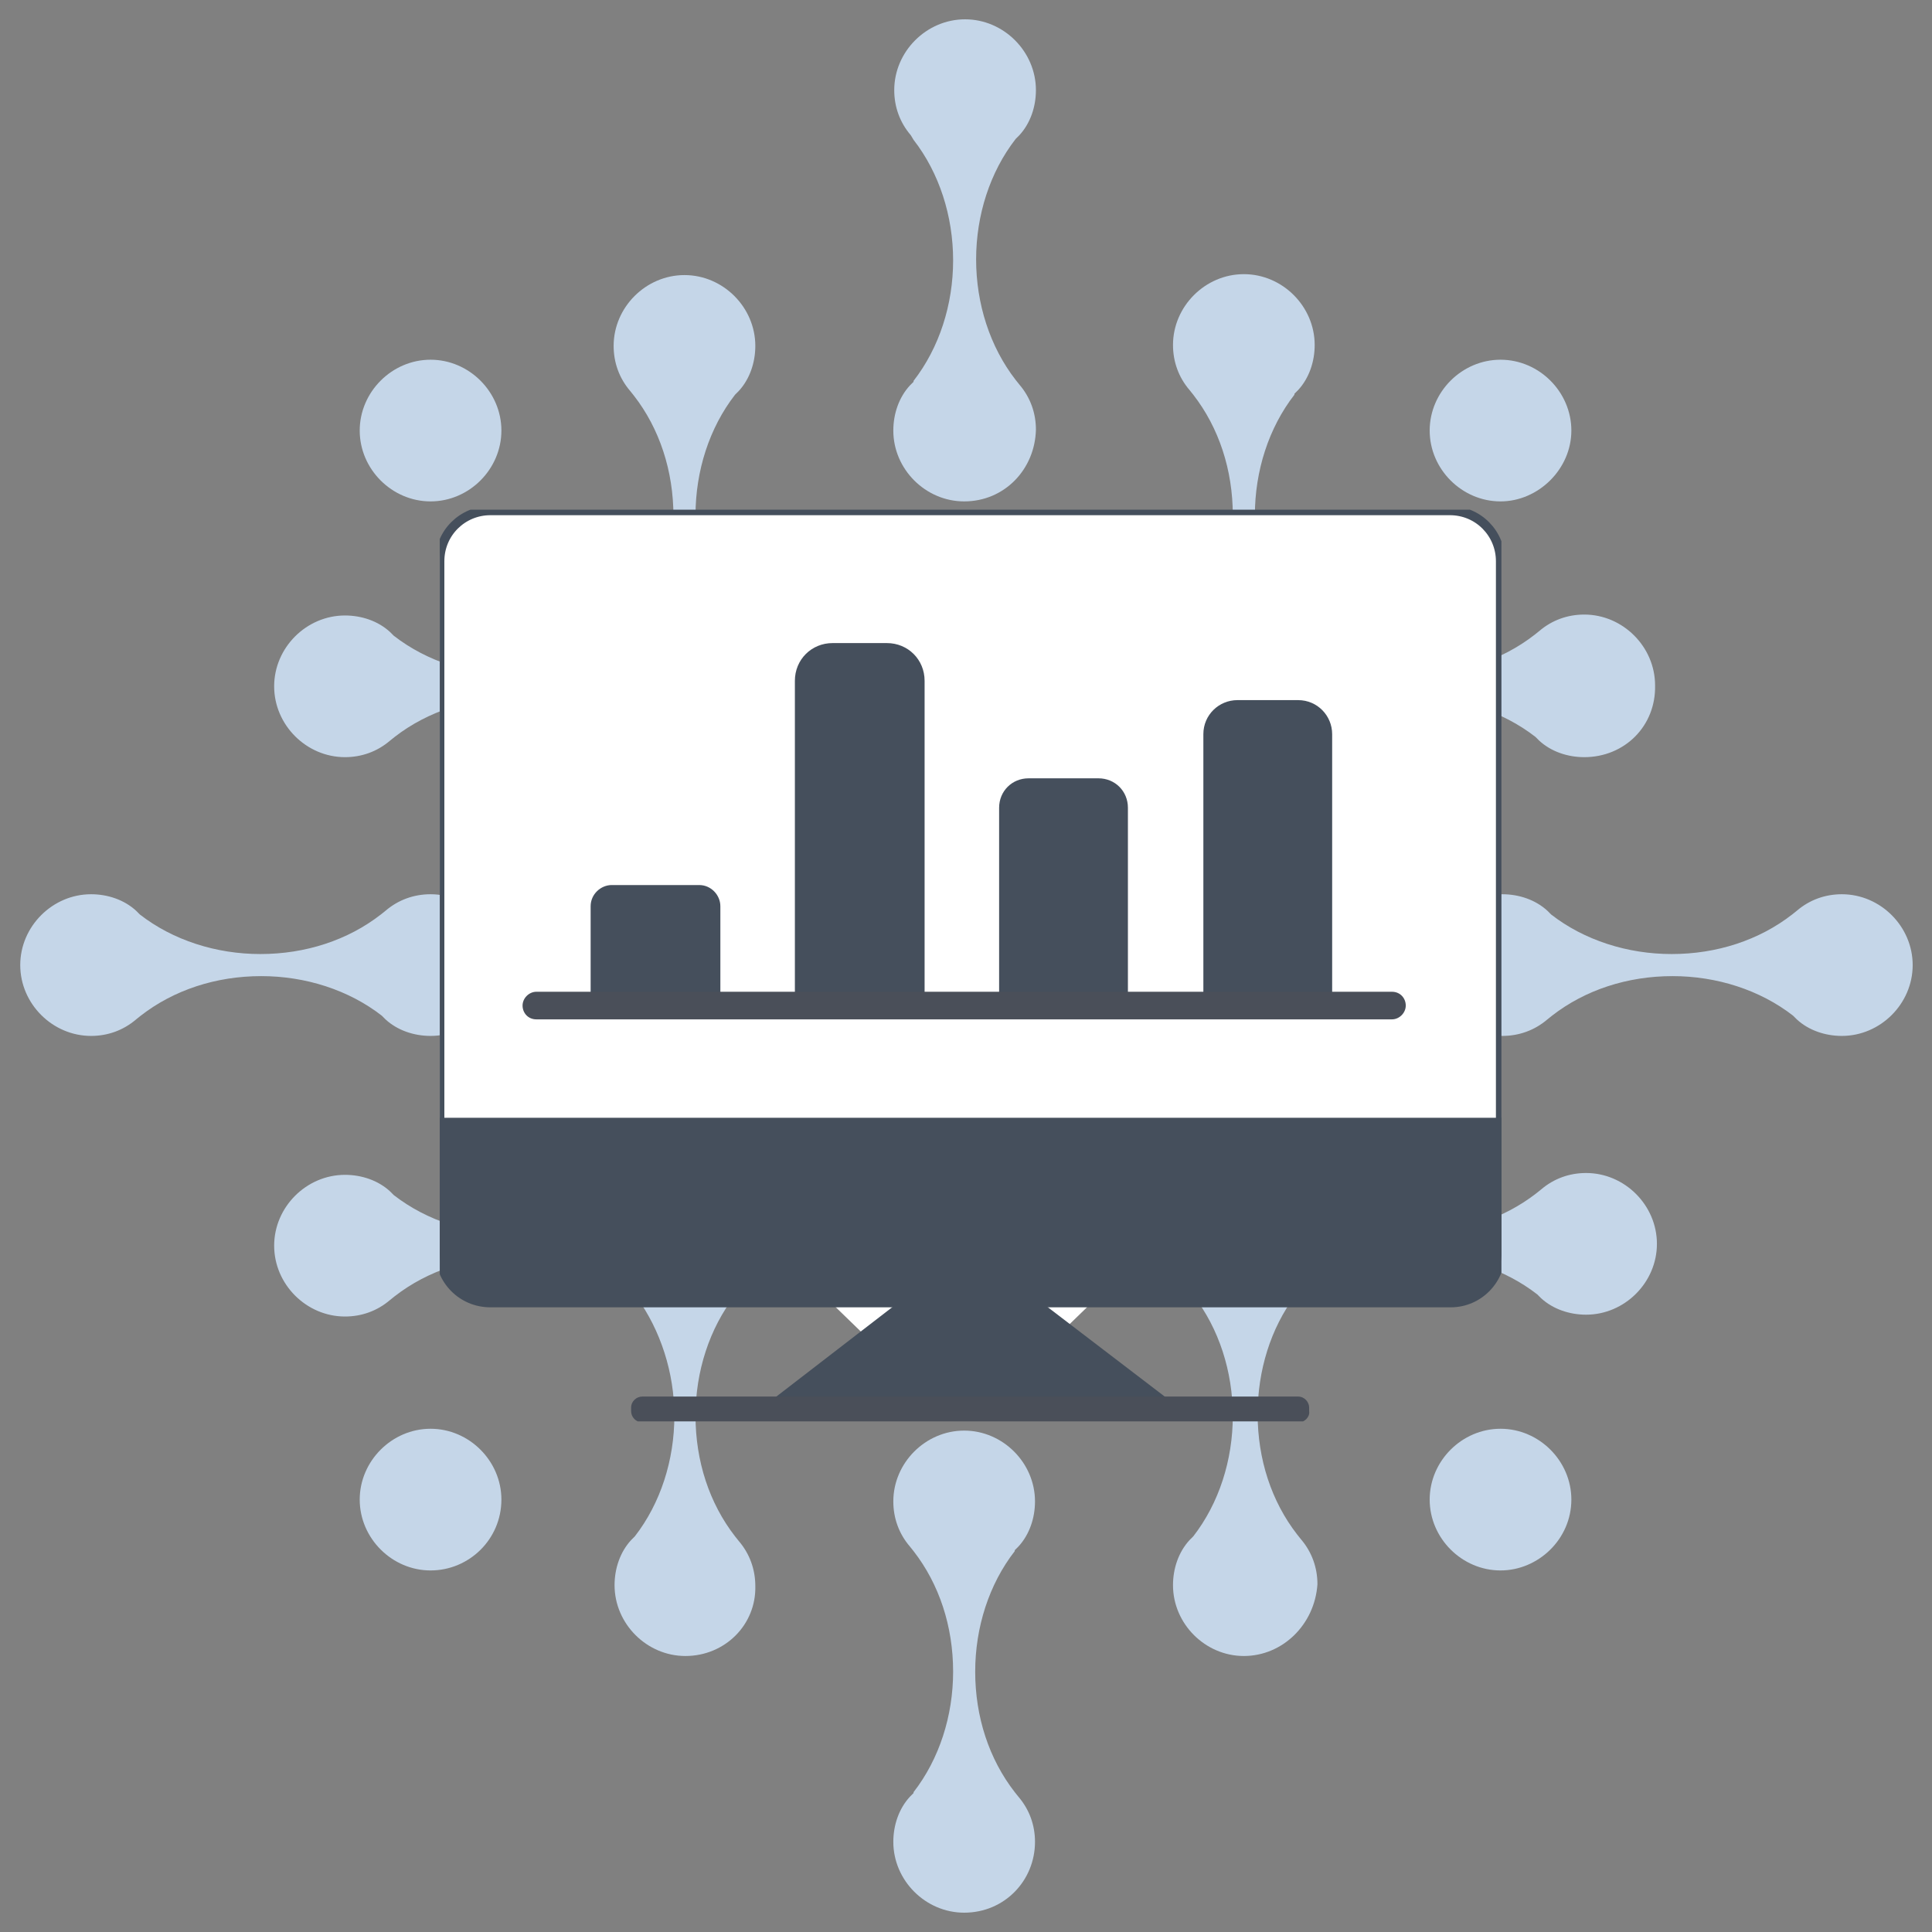 <?xml version="1.0" encoding="utf-8"?>
<!-- Generator: Adobe Illustrator 27.1.1, SVG Export Plug-In . SVG Version: 6.00 Build 0)  -->
<svg version="1.1" id="Layer_1" xmlns="http://www.w3.org/2000/svg" xmlns:xlink="http://www.w3.org/1999/xlink" x="0px" y="0px"
	 viewBox="0 0 210 210" style="enable-background:new 0 0 210 210;" xml:space="preserve">
<rect x="0" y="0" width="210" height="210" fill="#808080" stroke="none"/>
<style type="text/css">
	.st0{fill:#C5D6E8;}
	.st1{fill:none;}
	.st2{fill:#FFFFFF;}
	.st3{fill:#454F5C;}
	
		.st4{clip-path:url(#SVGID_00000103963499984630744920000017957526892132190911_);fill:#FFFFFF;stroke:#454F5C;stroke-miterlimit:10;}
	.st5{clip-path:url(#SVGID_00000076569263153331736450000009719810016903110329_);fill:#454F5C;}
	.st6{clip-path:url(#SVGID_00000022520385240478142480000008267562461667242149_);fill:#454F5C;}
	.st7{clip-path:url(#SVGID_00000110443221794451491320000014383120739658651013_);fill:#454F5C;}
	.st8{clip-path:url(#SVGID_00000102527912296248418190000009060987555534730891_);fill:#454F5C;}
	.st9{clip-path:url(#SVGID_00000030449385390523452230000003459020143527964340_);fill:#454F5C;}
	.st10{clip-path:url(#SVGID_00000043454548290227313060000016192756123574328961_);fill:#4A4F59;}
	.st11{clip-path:url(#SVGID_00000080172218541264816540000009739277186828127678_);fill:#4A4F59;}
</style>
<g>
	<path class="st0" d="M46.8,170.7c-4.2,0-7.7-3.5-7.7-7.7s3.5-7.7,7.7-7.7s7.7,3.5,7.7,7.7C54.5,167.3,51,170.7,46.8,170.7"/>
	<path class="st0" d="M74.5,180c-4.2,0-7.7-3.5-7.7-7.7c0-1.8,0.6-3.6,1.8-4.9l0.4-0.4l0,0c2.8-3.6,4.3-8.3,4.3-13.1
		c0-4.7-1.5-9.3-4.1-12.9l-0.1-0.2l-0.2-0.1c-3.6-2.7-8.2-4.1-12.9-4.1c-4.9,0-9.5,1.5-13.1,4.3l0,0l-0.5,0.4
		c-1.4,1.2-3.1,1.8-4.9,1.8c-4.2,0-7.7-3.5-7.7-7.7s3.5-7.7,7.7-7.7c1.8,0,3.6,0.6,4.9,1.8l0.4,0.4l0,0c3.6,2.8,8.3,4.3,13.1,4.3
		s9.5-1.5,13.1-4.3l0,0l0.5-0.4c0.7-0.6,1.6-1.1,2.5-1.4l0.4-0.1l0.3-0.1l0.4-0.1l0.4-0.1h0.1h0.4c0.1,0,0.2,0,0.4,0
		c4.2,0,7.7,3.5,7.7,7.7c0,0.1,0,0.2,0,0.4v0.5v0.3l-0.1,0.4l-0.1,0.3l-0.1,0.3l-0.1,0.2c-0.3,1-0.8,1.8-1.4,2.6l-0.4,0.4l0,0
		c-2.8,3.6-4.3,8.3-4.3,13.1c0,4.9,1.5,9.5,4.3,13.1l0,0l0.4,0.5c1.2,1.4,1.8,3.1,1.8,4.9C82.2,176.6,78.8,180,74.5,180"/>
	<path class="st0" d="M46.8,54.5c-4.2,0-7.7-3.5-7.7-7.7s3.5-7.7,7.7-7.7s7.7,3.5,7.7,7.7C54.5,51,51,54.5,46.8,54.5"/>
	<path class="st0" d="M74.5,82.3c-0.1,0-0.2,0-0.4,0h-0.4h-0.4l-0.4-0.1l-0.3-0.1L72.3,82l-0.2-0.1c-1-0.3-1.8-0.8-2.6-1.4l-0.4-0.4
		l0,0c-3.6-2.8-8.3-4.3-13.1-4.3s-9.5,1.5-13.1,4.3l0,0l-0.5,0.4c-1.4,1.2-3.1,1.8-4.9,1.8c-4.2,0-7.7-3.5-7.7-7.7s3.5-7.7,7.7-7.7
		c1.8,0,3.6,0.6,4.9,1.8l0.4,0.4l0,0c3.6,2.8,8.3,4.3,13.1,4.3c4.7,0,9.3-1.5,12.9-4.1l0.2-0.1l0.1-0.2c2.7-3.6,4.1-8.2,4.1-12.9
		c0-4.9-1.5-9.5-4.3-13.1l0,0l-0.4-0.5c-1.2-1.4-1.8-3.1-1.8-4.9c0-4.2,3.5-7.7,7.7-7.7s7.7,3.5,7.7,7.7c0,1.8-0.6,3.6-1.8,4.9
		l-0.4,0.4l0,0c-2.8,3.6-4.3,8.3-4.3,13.1c0,4.9,1.5,9.5,4.3,13.1l0,0l0.4,0.5c0.6,0.7,1.1,1.6,1.4,2.5l0.1,0.4l0.1,0.4l0.1,0.4
		l0.1,0.5v0.4c0,0.1,0,0.3,0,0.4C82.2,78.9,78.8,82.3,74.5,82.3"/>
	<path class="st0" d="M135.2,112.6c-4.2,0-7.7-3.5-7.7-7.7s3.5-7.7,7.7-7.7s7.7,3.5,7.7,7.7S139.4,112.6,135.2,112.6"/>
	<path class="st0" d="M163.1,170.7c-4.2,0-7.7-3.5-7.7-7.7s3.5-7.7,7.7-7.7s7.7,3.5,7.7,7.7C170.8,167.3,167.2,170.7,163.1,170.7"/>
	<path class="st0" d="M104.8,142.9c-4.2,0-7.7-3.5-7.7-7.7s3.5-7.7,7.7-7.7s7.7,3.5,7.7,7.7S109.2,142.9,104.8,142.9"/>
	<path class="st0" d="M135.2,180c-4.2,0-7.7-3.5-7.7-7.7c0-1.8,0.6-3.6,1.8-4.9l0.4-0.4l0,0c2.8-3.6,4.3-8.3,4.3-13.1
		s-1.5-9.5-4.3-13.1l0,0l-0.4-0.5c-0.6-0.7-1.1-1.6-1.4-2.5l-0.1-0.4l-0.1-0.4l-0.1-0.4v-0.2V136v-0.4c0-0.1,0-0.2,0-0.4
		c0-4.2,3.5-7.7,7.7-7.7c0.1,0,0.3,0,0.4,0h0.4h0.4l0.4,0.1l0.3,0.1l0.3,0.1l0.3,0.1c1,0.3,1.8,0.8,2.6,1.4l0.4,0.4l0,0
		c3.6,2.8,8.3,4.3,13.1,4.3c4.9,0,9.5-1.5,13.1-4.3l0,0l0.5-0.4c1.4-1.2,3.1-1.8,4.9-1.8c4.2,0,7.7,3.5,7.7,7.7s-3.5,7.7-7.7,7.7
		c-1.8,0-3.6-0.6-4.9-1.8l-0.4-0.4l0,0c-3.6-2.8-8.3-4.3-13.1-4.3c-4.7,0-9.3,1.5-12.9,4.1l-0.2,0.1l-0.1,0.2
		c-2.7,3.6-4.1,8.2-4.1,12.9c0,4.9,1.5,9.5,4.3,13.1l0,0l0.4,0.5c1.2,1.4,1.8,3.1,1.8,4.9C142.9,176.6,139.4,180,135.2,180"/>
	<path class="st0" d="M163.1,54.5c-4.2,0-7.7-3.5-7.7-7.7s3.5-7.7,7.7-7.7s7.7,3.5,7.7,7.7S167.2,54.5,163.1,54.5"/>
	<path class="st0" d="M104.8,82.3c-4.2,0-7.7-3.5-7.7-7.7s3.5-7.7,7.7-7.7s7.7,3.5,7.7,7.7C112.5,78.9,109.2,82.3,104.8,82.3"/>
	<path class="st0" d="M172.2,82.3c-1.8,0-3.6-0.6-4.9-1.8l-0.4-0.4l0,0c-3.6-2.8-8.3-4.3-13.1-4.3c-4.9,0-9.5,1.5-13.1,4.3l0,0
		l-0.5,0.4c-0.7,0.6-1.6,1.1-2.5,1.4l-0.4,0.1l-0.4,0.1l-0.4,0.1h-0.2H136h-0.4c-0.1,0-0.2,0-0.4,0c-4.2,0-7.7-3.5-7.7-7.7
		c0-0.1,0-0.3,0-0.4v-0.4v-0.4l0.1-0.4l0.1-0.3l0.1-0.3l0.1-0.2c0.3-1,0.8-1.8,1.4-2.6l0.4-0.4l0,0c2.8-3.6,4.3-8.3,4.3-13.1
		c0-4.9-1.5-9.5-4.3-13.1l0,0l-0.4-0.5c-1.2-1.4-1.8-3.1-1.8-4.9c0-4.2,3.5-7.7,7.7-7.7s7.7,3.5,7.7,7.7c0,1.8-0.6,3.6-1.8,4.9
		l-0.4,0.4v0.1c-2.8,3.6-4.3,8.3-4.3,13.1c0,4.7,1.5,9.3,4.1,12.9l0.1,0.2l0.2,0.1c3.6,2.7,8.2,4.1,12.9,4.1c4.9,0,9.5-1.5,13.1-4.3
		l0,0l0.5-0.4c1.4-1.2,3.1-1.8,4.9-1.8c4.2,0,7.7,3.5,7.7,7.7C180,78.9,176.6,82.3,172.2,82.3"/>
	<path class="st0" d="M104.8,54.5c-4.2,0-7.7-3.5-7.7-7.7c0-1.8,0.6-3.6,1.8-4.9l0.4-0.4v-0.1c2.8-3.6,4.3-8.3,4.3-13.1
		s-1.5-9.5-4.3-13.1l0,0L99,14.7c-1.2-1.4-1.8-3.1-1.8-4.9c0-4.2,3.5-7.7,7.7-7.7s7.7,3.5,7.7,7.7c0,1.8-0.6,3.6-1.8,4.9l-0.4,0.4
		l0,0c-2.8,3.6-4.3,8.3-4.3,13.1s1.5,9.5,4.3,13.1l0,0l0.4,0.5c1.2,1.4,1.8,3.1,1.8,4.9C112.5,51,109.2,54.5,104.8,54.5"/>
	<path class="st0" d="M104.8,207.9c-4.2,0-7.7-3.5-7.7-7.7c0-1.8,0.6-3.6,1.8-4.9l0.4-0.4v-0.1c2.8-3.6,4.3-8.3,4.3-13.1
		c0-4.9-1.5-9.5-4.3-13.1l0,0l-0.4-0.5c-1.2-1.4-1.8-3.1-1.8-4.9c0-4.2,3.5-7.7,7.7-7.7s7.7,3.5,7.7,7.7c0,1.8-0.6,3.6-1.8,4.9
		l-0.4,0.4v0.1c-2.8,3.6-4.3,8.3-4.3,13.1c0,4.9,1.5,9.5,4.3,13.1l0,0l0.4,0.5c1.2,1.4,1.8,3.1,1.8,4.9
		C112.5,204.4,109.2,207.9,104.8,207.9"/>
	<path class="st0" d="M200.2,112.6c-1.8,0-3.6-0.6-4.9-1.8l-0.4-0.4l0,0c-3.6-2.8-8.3-4.3-13.1-4.3c-4.9,0-9.5,1.5-13.1,4.3l0,0
		l-0.5,0.4c-1.4,1.2-3.1,1.8-4.9,1.8c-4.2,0-7.7-3.5-7.7-7.7s3.5-7.7,7.7-7.7c1.8,0,3.6,0.6,4.9,1.8l0.4,0.4l0,0
		c3.6,2.8,8.3,4.3,13.1,4.3c4.9,0,9.5-1.5,13.1-4.3l0,0l0.5-0.4c1.4-1.2,3.1-1.8,4.9-1.8c4.2,0,7.7,3.5,7.7,7.7
		S204.4,112.6,200.2,112.6"/>
	<path class="st0" d="M46.8,112.6c-1.8,0-3.6-0.6-4.9-1.8l-0.4-0.4l0,0c-3.6-2.8-8.3-4.3-13.1-4.3c-4.9,0-9.5,1.5-13.1,4.3l0,0
		l-0.5,0.4c-1.4,1.2-3.1,1.8-4.9,1.8c-4.2,0-7.7-3.5-7.7-7.7s3.5-7.7,7.7-7.7c1.8,0,3.6,0.6,4.9,1.8l0.4,0.4l0,0
		c3.6,2.8,8.3,4.3,13.1,4.3c4.9,0,9.5-1.5,13.1-4.3l0,0l0.5-0.4c1.4-1.2,3.1-1.8,4.9-1.8c4.2,0,7.7,3.5,7.7,7.7
		C54.5,109.1,51,112.6,46.8,112.6"/>
	<path class="st0" d="M74.5,112.6c-4.2,0-7.7-3.5-7.7-7.7s3.5-7.7,7.7-7.7s7.7,3.5,7.7,7.7C82.2,109.1,78.8,112.6,74.5,112.6"/>
</g>
<rect x="2" y="2" class="st1" width="206" height="206"/>
<rect x="2" y="2" class="st1" width="206" height="206"/>
<rect x="2" y="2" class="st1" width="206" height="206"/>
<rect x="2" y="2" class="st1" width="206" height="206"/>
<rect x="2" y="2" class="st1" width="206" height="206"/>
<rect x="2" y="2" class="st1" width="206" height="206"/>
<rect x="2" y="2" class="st1" width="206" height="206"/>
<rect x="2" y="2" class="st1" width="206" height="206"/>
<rect x="2" y="2" class="st1" width="206" height="206"/>
<rect x="2" y="2" class="st1" width="206" height="206"/>
<rect x="2" y="2" class="st1" width="206" height="206"/>
<rect x="2" y="2" class="st1" width="206" height="206"/>
<polygon class="st2" points="104.5,144.6 99,150 82.4,133.9 87.9,128.5 "/>
<rect x="2" y="2" class="st1" width="206" height="206"/>
<polygon class="st2" points="104.5,144.6 110,150 126.6,133.9 121.1,128.5 "/>
<polygon class="st3" points="105.4,135.6 82.7,153.1 128.3,153.1 "/>
<g>
	<g>
		<defs>
			<rect id="SVGID_1_" x="47.8" y="55.4" width="115.4" height="99.1"/>
		</defs>
		<clipPath id="SVGID_00000098902751698287427650000009084312414674481068_">
			<use xlink:href="#SVGID_1_"  style="overflow:visible;"/>
		</clipPath>
		
			<path style="clip-path:url(#SVGID_00000098902751698287427650000009084312414674481068_);fill:#FFFFFF;stroke:#454F5C;stroke-miterlimit:10;" d="
			M157.7,141.6H53.3c-3.1,0-5.5-2.5-5.5-5.5V61c0-3.1,2.5-5.5,5.5-5.5h104.3c3.1,0,5.5,2.5,5.5,5.5v75
			C163.2,139.1,160.7,141.6,157.7,141.6"/>
	</g>
	<g>
		<defs>
			<rect id="SVGID_00000040561316762451658480000016024016303258356374_" x="47.8" y="55.4" width="115.4" height="99.1"/>
		</defs>
		<clipPath id="SVGID_00000093159229060396051900000006989166750940628373_">
			<use xlink:href="#SVGID_00000040561316762451658480000016024016303258356374_"  style="overflow:visible;"/>
		</clipPath>
		<path style="clip-path:url(#SVGID_00000093159229060396051900000006989166750940628373_);fill:#454F5C;" d="M157.8,141.6H53.2
			c-3,0-5.4-2.4-5.4-5.4v-14.7h115.4v14.7C163.2,139.2,160.8,141.6,157.8,141.6"/>
	</g>
	<g>
		<defs>
			<rect id="SVGID_00000035532352388894336180000012939316544068160188_" x="47.8" y="55.4" width="115.4" height="99.1"/>
		</defs>
		<clipPath id="SVGID_00000133509059905150198600000011762002639166770612_">
			<use xlink:href="#SVGID_00000035532352388894336180000012939316544068160188_"  style="overflow:visible;"/>
		</clipPath>
		<path style="clip-path:url(#SVGID_00000133509059905150198600000011762002639166770612_);fill:#454F5C;" d="M78.3,109.1H64.2V98.5
			c0-1.3,1.1-2.3,2.3-2.3H76c1.3,0,2.3,1.1,2.3,2.3V109.1z"/>
	</g>
	<g>
		<defs>
			<rect id="SVGID_00000079471927302730512600000002520373247586258851_" x="47.8" y="55.4" width="115.4" height="99.1"/>
		</defs>
		<clipPath id="SVGID_00000134929218068758579950000013921403949924178580_">
			<use xlink:href="#SVGID_00000079471927302730512600000002520373247586258851_"  style="overflow:visible;"/>
		</clipPath>
		<path style="clip-path:url(#SVGID_00000134929218068758579950000013921403949924178580_);fill:#454F5C;" d="M122.7,109.1h-14.1
			V87.8c0-1.8,1.4-3.2,3.2-3.2h7.6c1.8,0,3.2,1.4,3.2,3.2v21.3H122.7z"/>
	</g>
	<g>
		<defs>
			<rect id="SVGID_00000150783262525522309410000017597574945234312093_" x="47.8" y="55.4" width="115.4" height="99.1"/>
		</defs>
		<clipPath id="SVGID_00000015319341722048312350000018309568827048203174_">
			<use xlink:href="#SVGID_00000150783262525522309410000017597574945234312093_"  style="overflow:visible;"/>
		</clipPath>
		<path style="clip-path:url(#SVGID_00000015319341722048312350000018309568827048203174_);fill:#454F5C;" d="M144.9,109.1h-14.1
			V79.8c0-2.1,1.7-3.7,3.7-3.7h6.6c2.1,0,3.7,1.7,3.7,3.7v29.3H144.9z"/>
	</g>
	<g>
		<defs>
			<rect id="SVGID_00000155839316487003047700000013149194429095568512_" x="47.8" y="55.4" width="115.4" height="99.1"/>
		</defs>
		<clipPath id="SVGID_00000076590821668704538970000000905142298763243451_">
			<use xlink:href="#SVGID_00000155839316487003047700000013149194429095568512_"  style="overflow:visible;"/>
		</clipPath>
		<path style="clip-path:url(#SVGID_00000076590821668704538970000000905142298763243451_);fill:#454F5C;" d="M100.5,109.1H86.4V74
			c0-2.3,1.8-4.1,4.1-4.1h5.9c2.3,0,4.1,1.8,4.1,4.1V109.1z"/>
	</g>
	<g>
		<defs>
			<rect id="SVGID_00000029739817414322329420000018292189897514223750_" x="47.8" y="55.4" width="115.4" height="99.1"/>
		</defs>
		<clipPath id="SVGID_00000032612315549054017950000001021636220168623536_">
			<use xlink:href="#SVGID_00000029739817414322329420000018292189897514223750_"  style="overflow:visible;"/>
		</clipPath>
		<path style="clip-path:url(#SVGID_00000032612315549054017950000001021636220168623536_);fill:#4A4F59;" d="M141.2,154.6H69.8
			c-0.7,0-1.2-0.6-1.2-1.2V153c0-0.7,0.6-1.2,1.2-1.2h71.3c0.7,0,1.2,0.6,1.2,1.2v0.4C142.4,154,141.8,154.6,141.2,154.6"/>
	</g>
	<g>
		<defs>
			<rect id="SVGID_00000121983137918044268130000012057964824308268988_" x="47.8" y="55.4" width="115.4" height="99.1"/>
		</defs>
		<clipPath id="SVGID_00000172442724537805663100000004841602016026970263_">
			<use xlink:href="#SVGID_00000121983137918044268130000012057964824308268988_"  style="overflow:visible;"/>
		</clipPath>
		<path style="clip-path:url(#SVGID_00000172442724537805663100000004841602016026970263_);fill:#4A4F59;" d="M151.3,110.8h-93
			c-0.9,0-1.5-0.7-1.5-1.5s0.7-1.5,1.5-1.5h93c0.9,0,1.5,0.7,1.5,1.5S152.1,110.8,151.3,110.8"/>
	</g>
</g>
</svg>
